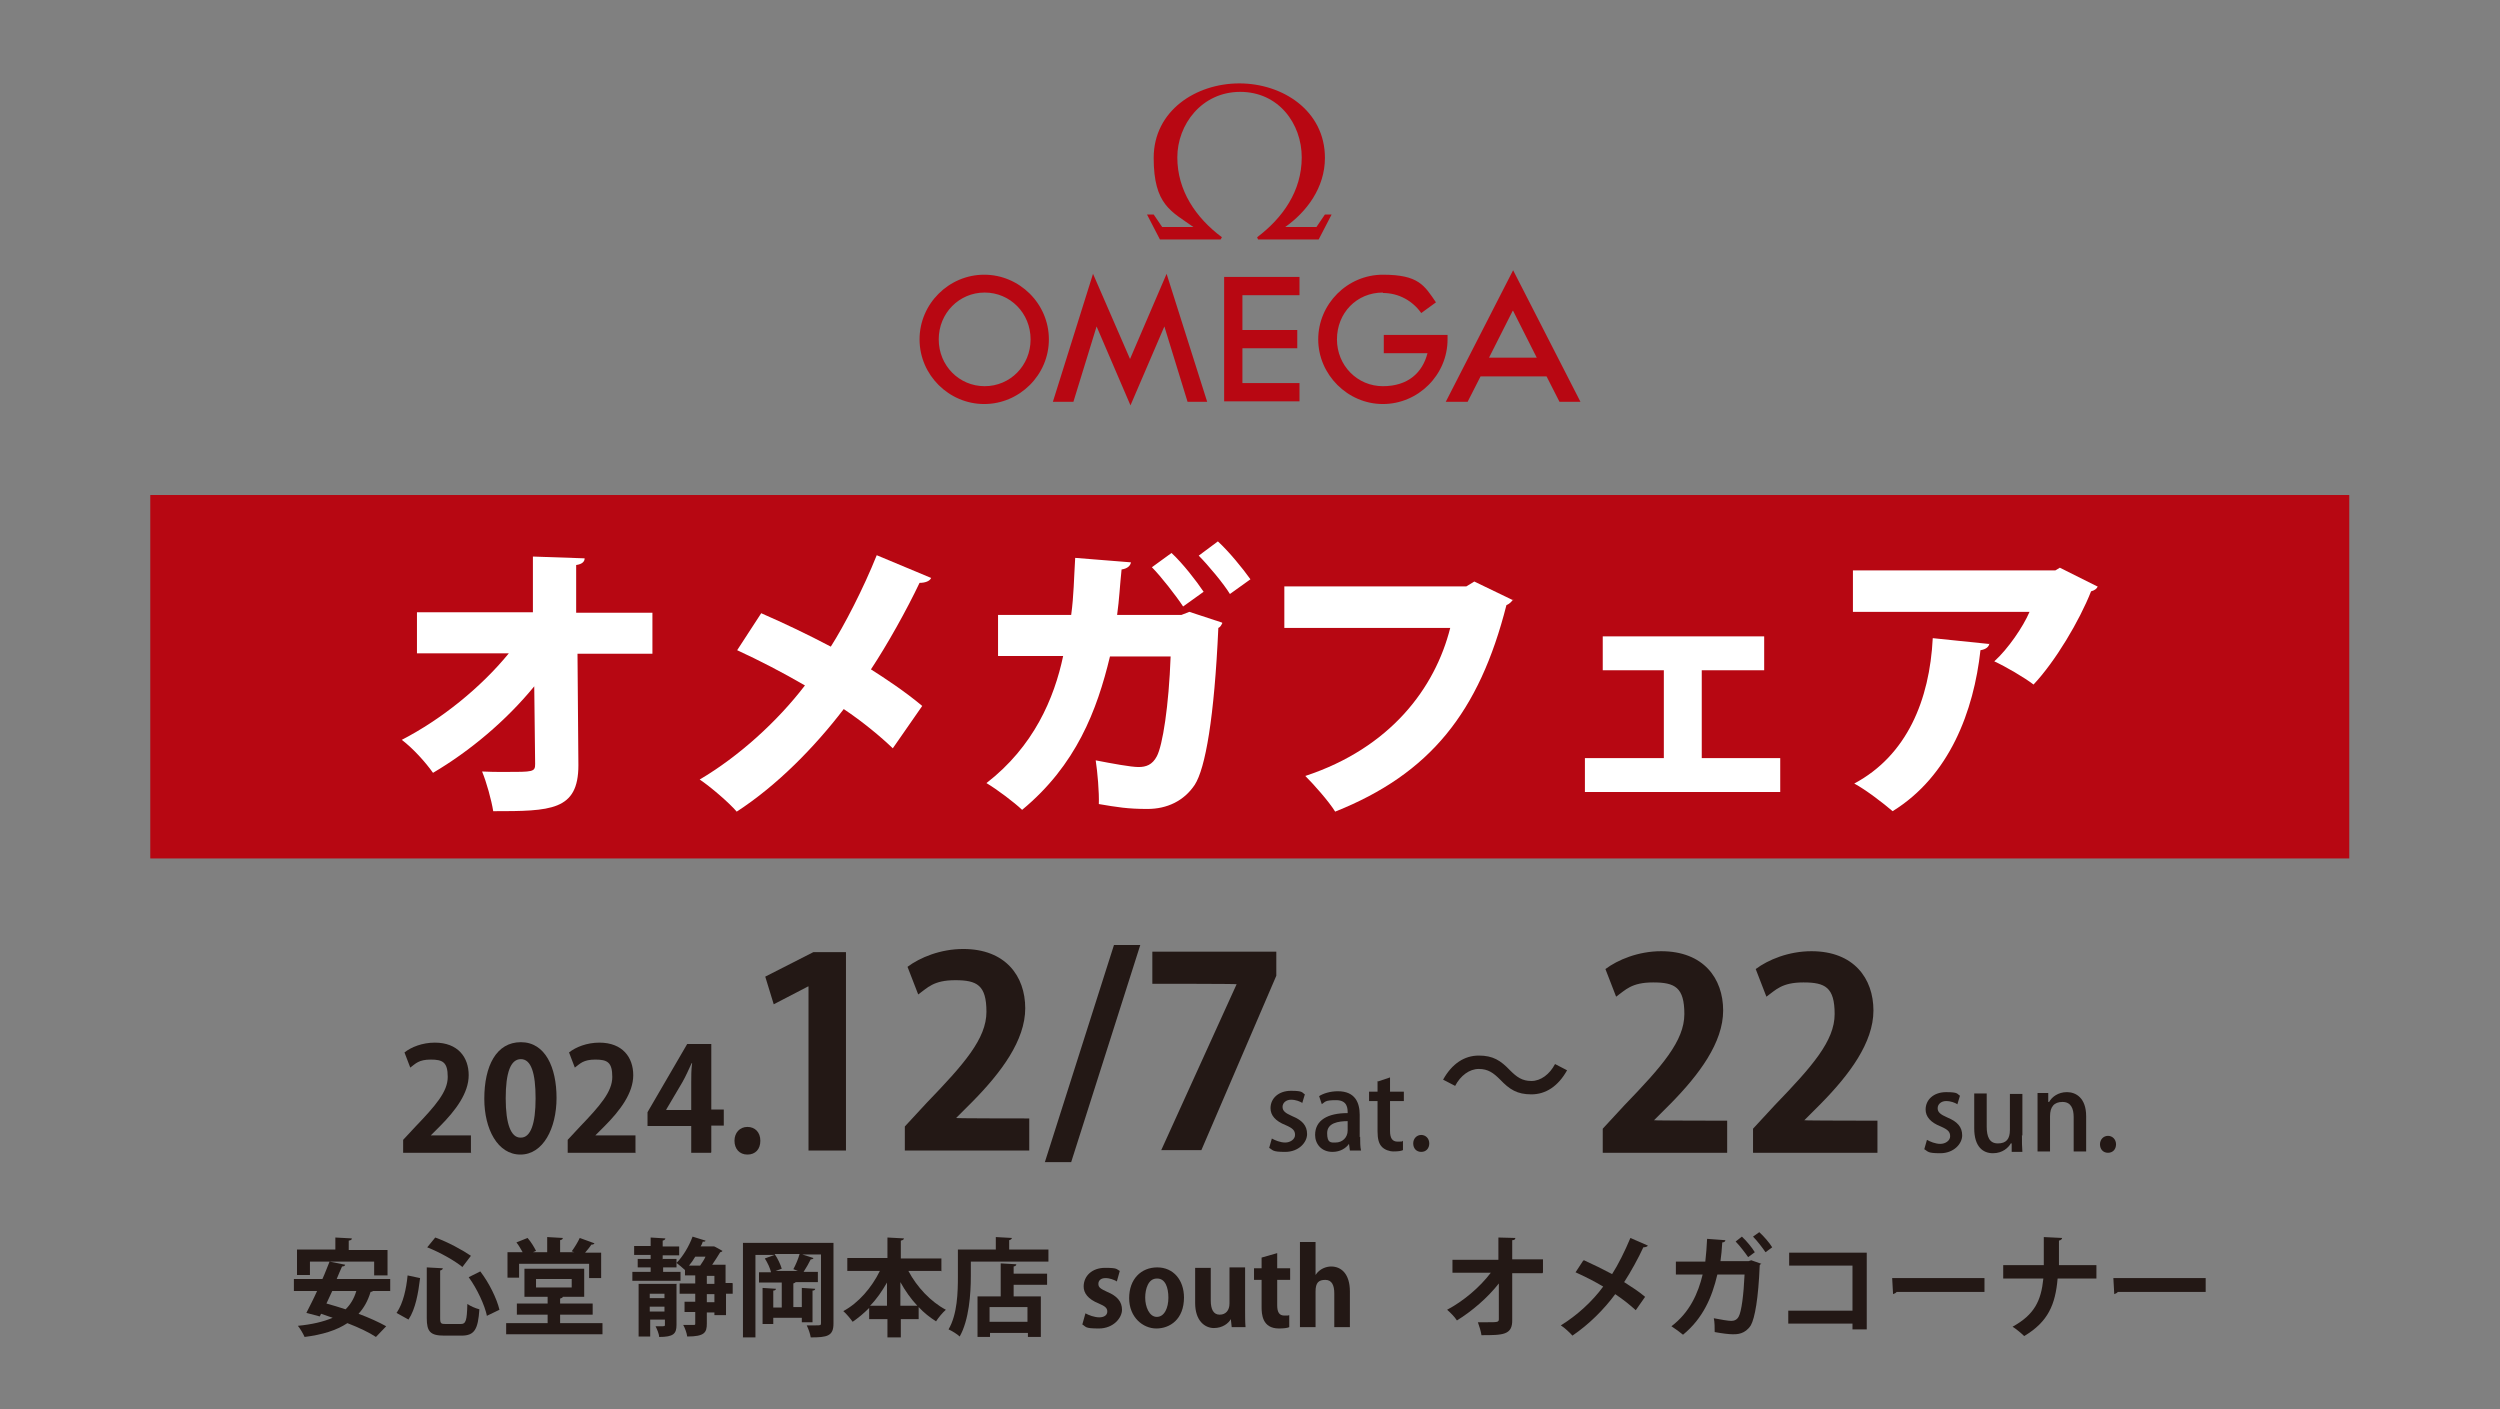 <?xml version="1.0" encoding="UTF-8"?>
<svg id="_レイヤー_2" xmlns="http://www.w3.org/2000/svg" width="560.6" height="316" version="1.1" viewBox="0 0 560.6 316">
  <rect x="0" y="0" width="560.6" height="316" fill="#808080" stroke="none"/>
  <!-- Generator: Adobe Illustrator 29.0.1, SVG Export Plug-In . SVG Version: 2.1.0 Build 192)  -->
  <defs>
    <style>
      .st0 {
        fill: #231815;
      }

      .st1 {
        fill: #b70712;
      }

      .st2 {
        fill: #fff;
      }

      .st3 {
        fill: #b80712;
      }
    </style>
  </defs>
  <g>
    <path class="st3" d="M278.1,20.6c8.6,0,13.8,7.1,13.8,14.7s-4.3,13.6-10,17.9l.2.5h13.6l2.9-5.6h-1.5l-1.9,2.8h-7c4.8-3.4,8.9-8.8,8.9-15.5,0-10.6-9.5-16.7-19.2-16.7s-19.2,6.1-19.2,16.7,4,12,8.9,15.5h-7l-1.9-2.8h-1.5l2.9,5.6h13.6l.3-.5c-5.9-4.4-10-10.5-10-17.9s5.5-14.7,14.1-14.7h0ZM206.2,76.1c0,8,6.6,14.5,14.5,14.5s14.5-6.5,14.5-14.5-6.6-14.5-14.5-14.5-14.5,6.5-14.5,14.5h0ZM240.7,90.1l5.2-16.9,7.6,17.7,7.6-17.7,5.2,16.9h4.4l-9.1-28.7-8.2,19.1-8.3-19.1-9,28.7h4.4ZM231.1,76.1c0,5.9-4.6,10.5-10.3,10.5s-10.3-4.6-10.3-10.5,4.6-10.5,10.3-10.5,10.3,4.6,10.3,10.5h0ZM329.1,90.1l2.9-5.7h14.8l2.9,5.7h4.7l-15.1-29.5-15.1,29.5h4.7ZM310.1,65.6c-5.9,0-10.3,4.6-10.3,10.5s4.6,10.5,10.3,10.5,8.9-3.1,10-7.4h-9.8v-4.1h14.3v1c0,8-6.6,14.5-14.5,14.5s-14.5-6.6-14.5-14.5,6.5-14.5,14.5-14.5,9.3,2.4,11.9,6.2l-3.3,2.4c-1.9-2.7-5-4.5-8.6-4.5h0ZM274.5,62.1v27.9h16.9v-4.1h-12.8v-7.8h12.3v-4.1h-12.3v-7.8h12.8v-4.1h-16.9ZM339.3,69.7l5.3,10.5h-10.7l5.3-10.5h0Z"/>
    <rect class="st1" x="33.7" y="111" width="493.1" height="81.5"/>
    <path class="st2" d="M146.4,146.6h-16.9l.2,25c0,10.2-6.2,10.3-19.1,10.3-.4-2.5-1.5-6.5-2.5-8.9,1.6.1,3.4.1,5.1.1,6.4,0,6.8,0,6.8-1.8l-.2-17.4c-6.3,7.7-14.4,14.5-22.7,19.4-1.7-2.4-4.4-5.4-7-7.4,8.9-4.6,17.7-11.7,24-19.4h-20.6v-9.2h26v-12.5l11.6.4c0,.7-.5,1.3-1.9,1.5v10.7h17.1v9.2h0Z"/>
    <path class="st2" d="M170.9,137.6c4.8,2.1,10.1,4.6,15.4,7.4,3-4.7,7.3-13,10.3-20.5l12.2,5.1c-.3.7-1.3,1.1-2.6,1.1-2.9,6.1-7.2,13.8-10.9,19.4,3,1.9,7.7,5,11.5,8.2l-6.6,9.5c-2.7-2.6-6.8-6-11-8.8-6.5,8.5-14.9,17.1-24,23-1.7-2-5.9-5.6-8.3-7.2,8.8-5.2,17.4-13,23.6-21.1-5-2.9-10.2-5.6-15.2-7.9l5.4-8.3h0Z"/>
    <path class="st2" d="M274.1,139.7c-.2.4-.4.9-.9,1.1-.9,20.1-2.9,31.5-5.3,35.2-2.4,3.6-6.2,5.4-10.6,5.4s-6.8-.4-10.9-1.1c.1-2.6-.3-7.2-.7-9.8,3.6.7,7.9,1.5,9.6,1.5s3.1-.5,4.1-2.4c1.3-2.4,2.7-11.3,3.1-22.4h-13.6c-2.9,12.1-7.6,24.4-19.7,34.4-1.8-1.7-5.5-4.5-8-6,10.6-8.2,15.2-19,17.2-28.5h-14.6v-9.2h16.4c.6-4.4.6-8,.9-12.8l12.5,1c-.1.7-.7,1.4-2.1,1.6-.4,3.8-.5,6.6-1,10.2h14.4l1.8-.7,7.3,2.4h0ZM262.7,124c2.5,2.3,5.6,6.3,7.2,8.7l-4.6,3.3c-1.5-2.3-5-6.8-7-8.8l4.4-3.2h0ZM273.1,121.4c2.5,2.3,5.6,6.1,7.3,8.5l-4.6,3.3c-1.4-2.3-4.9-6.5-7-8.6l4.3-3.2h0Z"/>
    <path class="st2" d="M339.3,134.4c-.3.5-.8,1-1.5,1.3-6.1,24-17.1,37.8-38.4,46.3-1.5-2.4-4.8-6.1-6.7-8,19.1-6.3,29.1-19.7,32.5-33.2h-37.2v-9.3h40.8l1.8-1.1,8.7,4.2h0Z"/>
    <path class="st2" d="M395.6,142.7v7.6h-14v19.7h17.6v7.6h-43.8v-7.6h17.7v-19.7h-13.7v-7.6h36.3Z"/>
    <path class="st2" d="M470.4,131.5c-.2.5-.7.9-1.5,1.1-2.6,6.6-8,15.7-12.9,20.9-2.1-1.6-6.2-4-8.8-5.2,3.1-2.8,6.5-7.8,7.9-11.1h-39.6v-9.3h45.4l1-.6,8.4,4.2h0ZM446.1,144.3c-.1.7-.7,1.3-2,1.5-1.5,13.6-6.9,28.2-19.7,36.1-2.1-1.8-6-4.8-8.6-6.2,11.8-6.3,16.9-18.7,17.6-32.6l12.6,1.3h0Z"/>
  </g>
  <g>
    <g>
      <path class="st0" d="M105.7,258.5h-15.3v-2.9l2.7-2.9c4.6-4.8,7.3-7.9,7.3-11.2s-1.1-3.9-3.8-3.9-3.4.9-4.6,1.8l-1.3-3.4c1.5-1.2,4-2.2,6.8-2.2,5.2,0,7.6,3.3,7.6,7.3s-2.9,7.9-6.5,11.5l-2,2h0c0,0,9,0,9,0v4Z"/>
      <path class="st0" d="M108.6,246.4c0-7.4,2.7-12.7,8.2-12.7s8,5.7,8,12.5-3,12.7-8.1,12.7-8.1-5.7-8.1-12.5ZM116.8,255.1c2.2,0,3.3-3.1,3.3-8.8s-1-8.8-3.3-8.8-3.4,3-3.4,8.8,1.2,8.8,3.3,8.8h0Z"/>
      <path class="st0" d="M142.6,258.5h-15.3v-2.9l2.7-2.9c4.6-4.8,7.3-7.9,7.3-11.2s-1.1-3.9-3.8-3.9-3.4.9-4.6,1.8l-1.3-3.4c1.5-1.2,4-2.2,6.8-2.2,5.2,0,7.6,3.3,7.6,7.3s-2.9,7.9-6.5,11.5l-2,2h0c0,0,9,0,9,0v4Z"/>
      <path class="st0" d="M159.4,258.5h-4.4v-6h-9.8v-3.1l8.9-15.3h5.4v14.7h2.8v3.6h-2.8v6ZM149.4,248.9h5.6v-6.1c0-1.4,0-3,.2-4.4h-.1c-.7,1.5-1.3,2.9-2.1,4.3l-3.6,6.1h0Z"/>
      <path class="st0" d="M164.7,255.8c0-1.8,1.2-3.1,2.9-3.1s2.9,1.2,2.9,3.1-1.1,3.1-2.9,3.1-2.9-1.3-2.9-3.1Z"/>
    </g>
    <g>
      <path class="st0" d="M181.3,258v-36.8h-.1l-7.7,4-1.9-6.2,10.8-5.5h7.3v44.5h-8.5Z"/>
      <path class="st0" d="M230.8,258h-27.9v-5.4l4.9-5.3c8.4-8.7,13.4-14.4,13.4-20.4s-2.1-7.1-7-7.1-6.2,1.7-8.3,3.2l-2.4-6.2c2.8-2.1,7.4-4,12.5-4,9.5,0,13.9,6.1,13.9,13.3s-5.4,14.4-11.8,20.9l-3.7,3.7h0c0,.1,16.4.1,16.4.1v7.2Z"/>
      <path class="st0" d="M240.2,260.6h-5.9l15.5-48.7h5.9l-15.5,48.7Z"/>
      <path class="st0" d="M258.5,213.4h27.7v5.4l-16.8,39.1h-9l16.9-37.2h0c0-.1-18.9-.1-18.9-.1v-7.2Z"/>
    </g>
    <g>
      <path class="st0" d="M292,247.3c-.5-.3-1.4-.7-2.5-.7s-1.9.7-1.9,1.6.6,1.4,2.2,2.1c2.2.9,3.3,2.1,3.3,4s-1.9,4-4.9,4-2.7-.4-3.6-.9l.6-2.1c.7.4,1.9.9,3,.9s2.2-.7,2.2-1.7-.5-1.5-2.1-2.2c-2.3-.9-3.4-2.2-3.4-3.8,0-2.2,1.8-3.9,4.6-3.9s2.4.4,3.1.8l-.6,2Z"/>
      <path class="st0" d="M305,254.9c0,1.1,0,2.3.2,3.1h-2.5l-.2-1.5h0c-.7,1-2,1.8-3.7,1.8-2.5,0-3.9-1.8-3.9-3.8,0-3.3,2.8-4.9,7.3-4.9,0-1,0-2.9-2.6-2.9s-2.4.4-3.2.9l-.6-1.8c.9-.6,2.5-1.1,4.2-1.1,3.9,0,4.9,2.6,4.9,5.3v5ZM302.3,251.4c-2.2,0-4.7.4-4.7,2.7s.9,2.1,1.9,2.1c1.5,0,2.7-1.1,2.7-2.7v-2.2Z"/>
      <path class="st0" d="M309,242.5l2.7-.9v3.2h3.1v2.1h-3.1v6.7c0,1.6.5,2.4,1.7,2.4s.9,0,1.2-.2v2.1c-.4.2-1.1.3-2.1.3s-2-.4-2.6-1c-.7-.7-1-1.8-1-3.5v-6.8h-1.9v-2.1h1.9v-2.4Z"/>
      <path class="st0" d="M316.9,256.4c0-1.1.8-1.9,1.8-1.9s1.8.8,1.8,1.9-.7,1.9-1.8,1.9-1.8-.8-1.8-1.9Z"/>
    </g>
    <g>
      <path class="st0" d="M438.9,247.6c-.5-.3-1.4-.7-2.5-.7s-1.9.7-1.9,1.6.6,1.4,2.2,2.1c2.2.9,3.3,2.1,3.3,4s-1.9,4-4.9,4-2.7-.4-3.6-.9l.6-2.1c.7.4,1.9.9,3,.9s2.2-.7,2.2-1.7-.5-1.5-2.1-2.2c-2.3-.9-3.4-2.2-3.4-3.8,0-2.2,1.8-3.9,4.6-3.9s2.4.4,3.1.8l-.6,2Z"/>
      <path class="st0" d="M453.4,254.5c0,1.5,0,2.7.1,3.8h-2.4v-1.9h-.2c-.5.9-1.8,2.2-4,2.2s-4.2-1.4-4.2-5.6v-7.8h2.8v7.4c0,2.3.6,3.8,2.5,3.8s2.7-1,2.7-3v-8.1h2.8v9.4Z"/>
      <path class="st0" d="M467.8,258.2h-2.8v-7.7c0-1.9-.6-3.4-2.5-3.4s-2.8,1.1-2.8,3.2v7.9h-2.8v-9.4c0-1.5,0-2.6,0-3.7h2.4v2h.2c.6-1.1,2-2.2,4-2.2s4.3,1.3,4.3,5.4v8Z"/>
      <path class="st0" d="M470.9,256.6c0-1.1.8-1.9,1.8-1.9s1.8.8,1.8,1.9-.7,1.9-1.8,1.9-1.8-.8-1.8-1.9Z"/>
    </g>
    <path class="st0" d="M351.4,240c-2,3.6-4.8,5.4-8,5.4s-4.9-1.1-7-3.3c-1.5-1.5-2.7-2.4-4.8-2.4s-4.1,1.5-5.3,3.8l-2.7-1.4c2-3.6,4.8-5.4,8-5.4s4.9,1.1,7,3.3c1.5,1.5,2.7,2.4,4.8,2.4s4.1-1.5,5.3-3.8l2.7,1.4Z"/>
    <g>
      <path class="st0" d="M387.3,258.5h-27.9v-5.4l4.9-5.3c8.4-8.7,13.4-14.4,13.4-20.4s-2.1-7.1-7-7.1-6.2,1.7-8.3,3.2l-2.4-6.2c2.8-2.1,7.4-4,12.5-4,9.5,0,13.9,6.1,13.9,13.3s-5.4,14.4-11.8,20.9l-3.7,3.7h0c0,.1,16.4.1,16.4.1v7.2Z"/>
      <path class="st0" d="M421,258.5h-27.9v-5.4l4.9-5.3c8.4-8.7,13.4-14.4,13.4-20.4s-2.1-7.1-7-7.1-6.2,1.7-8.3,3.2l-2.4-6.2c2.8-2.1,7.4-4,12.5-4,9.5,0,13.9,6.1,13.9,13.3s-5.4,14.4-11.8,20.9l-3.7,3.7h0c0,.1,16.4.1,16.4.1v7.2Z"/>
    </g>
  </g>
  <g>
    <g>
      <path class="st0" d="M87.7,289.5h-4.1c0,.1-.3.2-.5.2-.6,2-1.5,3.6-2.7,4.9,2.4.9,4.6,1.9,6.2,2.8l-2.3,2.4c-1.5-1-3.8-2.1-6.4-3.1-2.4,1.6-5.6,2.6-9.6,3.1-.3-.7-1-1.9-1.5-2.5,3.1-.3,5.7-.9,7.8-1.8-.9-.3-1.8-.6-2.6-.9l-.3.6-3-.8c.7-1.4,1.6-3.1,2.4-4.9h-5.2v-2.7h6.4c.6-1.3,1.1-2.7,1.6-3.9l3.5.7c0,.2-.3.4-.7.4-.4.9-.8,1.8-1.2,2.8h12v2.7ZM69.5,282.8v3.1h-2.9v-5.7h8.6v-2.7l3.7.2c0,.3-.2.4-.7.5v2.1h8.7v5.7h-3v-3.1h-14.4ZM74.5,289.5c-.4.9-.9,1.9-1.3,2.8,1.4.4,2.8.8,4.3,1.3,1.1-1.1,1.9-2.4,2.4-4.1h-5.4Z"/>
      <path class="st0" d="M89,294.3c1.4-2.1,2.1-5.2,2.4-8.3l2.8.6c-.4,3.3-1,6.9-2.6,9.3l-2.7-1.5ZM95.7,284.2l3.6.2c0,.2-.2.4-.6.5v10.7c0,1.2.2,1.3,1.3,1.3h3.3c1.2,0,1.4-.8,1.5-4.5.7.5,1.9,1,2.7,1.2-.3,4.5-1.1,5.9-4,5.9h-3.9c-3.1,0-3.9-.9-3.9-3.9v-11.4ZM103.8,284.2c-1.8-1.5-5.2-3.4-8-4.5l1.8-2.2c2.8,1,6.1,2.8,8,4.1l-1.9,2.5ZM109.2,295.1c-.5-2.4-2.2-6.1-4.1-8.7l2.6-1.3c2,2.6,3.7,6.1,4.3,8.6l-2.9,1.4Z"/>
      <path class="st0" d="M125.6,296.7h9.5v2.5h-21.6v-2.5h9.3v-1.9h-6.9v-2.5h6.9v-1.5h-5.2v-6.3h13.4v6.3h-4.8c0,.2-.3.3-.6.4v1.1h7.3v2.5h-7.3v1.9ZM116.4,283.3v3.2h-2.6v-5.7h3.4c-.4-.7-.9-1.6-1.4-2.2l2.5-1c.8.9,1.5,2.1,1.9,2.9l-.7.3h3.2v-3.4l3.5.2c0,.3-.2.4-.6.5v2.7h3.2l-.6-.2c.6-.8,1.4-2.1,1.8-3l3.3,1.2c-.1.2-.3.3-.7.3-.3.5-.9,1.2-1.4,1.8h3.6v5.7h-2.7v-3.2h-15.8ZM120.2,286.8v1.9h8v-1.9h-8Z"/>
      <path class="st0" d="M148.7,282.3h3v1.9h-3v1h3.9v2h-10.8v-2h4.1v-1h-2.9v-1.9h2.9v-.9h-3.7v-2h3.7v-1.9l3.3.2c0,.2-.2.4-.6.5v1.3h3.7v2h-3.7v.9ZM151.7,288v9.1c0,2-.7,2.7-3.9,2.7,0-.7-.5-1.8-.8-2.4.4,0,.7,0,1.1,0,.9,0,1,0,1-.3v-1.2h-3.3v3.8h-2.6v-11.8h8.6ZM149,290.1h-3.3v1h3.3v-1ZM145.7,294.1h3.3v-1.1h-3.3v1.1ZM164.3,287.8v2.3h-1.5v4.8h-2.6v-.6h-1.7v2.5c0,2-.5,2.9-4.4,2.9-.1-.8-.5-1.9-.9-2.6,1,0,1.9,0,2.3,0s.4,0,.4-.4v-2.5h-2.4v-2.3h2.4v-1.8h-3.5v-2.3h3.5v-1.8h-2.3v-1.2c-.5-.5-1.4-1.2-1.9-1.6,1.4-1.4,2.8-3.7,3.6-5.9l2.9.9c0,.2-.3.3-.6.2-.1.4-.3.8-.5,1.1h3c0-.1,1.9,1,1.9,1,0,.1-.3.3-.5.3-.5.8-1.1,1.8-1.8,2.8h3v4.1h1.5ZM157,283.8c.4-.6.9-1.3,1.2-2h-2.3c-.4.7-.9,1.4-1.4,2h2.4ZM158.5,286.1v1.8h1.7v-1.8h-1.7ZM160.2,292v-1.8h-1.7v1.8h1.7Z"/>
      <path class="st0" d="M186.9,278.6v18.2c0,2.8-1.4,3.1-5.1,3.1-.1-.7-.5-1.9-.9-2.7.7,0,1.4,0,2,0,1.1,0,1.2,0,1.2-.5v-15.4h-4.2l2.5.8c0,.2-.3.3-.6.3-.4.8-1,1.9-1.6,2.8h3.2v2.3h-5c0,.1-.2.2-.5.3v5.3h1.9v-4.3l3,.2c0,.2-.2.4-.6.4v7.1h-2.4v-1h-6.4v1.4h-2.4v-8.1l3,.2c0,.2-.2.4-.6.4v3.8h1.9v-5.6h-5.1v-2.3h2.7c-.2-.9-.8-2.2-1.4-3.1l2.2-.8h-4.3v18.5h-2.8v-21.2h20.3ZM179.2,285.1l-1.3-.5c.5-.9,1.1-2.3,1.4-3.4h-5.6c.7,1,1.3,2.3,1.6,3.3l-1.4.5h5.3Z"/>
      <path class="st0" d="M211,285h-7.3c1.9,3.6,5,6.9,8.4,8.7-.7.6-1.7,1.8-2.2,2.6-1.4-.9-2.7-1.9-3.9-3.2v2.7h-4v4.1h-3v-4.1h-4.1v-2.5c-1.2,1.2-2.4,2.2-3.7,3.1-.5-.7-1.4-1.8-2.1-2.4,3.4-1.8,6.4-5.3,8.2-9h-7.3v-2.9h9v-4.6l3.7.2c0,.2-.2.4-.7.5v4h9.1v2.9ZM198.9,287.6c-1.1,1.9-2.3,3.7-3.8,5.2h3.8v-5.2ZM201.9,292.8h3.8c-1.4-1.5-2.7-3.3-3.8-5.3v5.3Z"/>
      <path class="st0" d="M226.4,280.2h8.7v2.7h-17.4v3.3c0,3.9-.4,9.8-2.5,13.5-.5-.5-1.8-1.3-2.5-1.6,2-3.4,2.1-8.4,2.1-11.9v-6h8.5v-2.8l3.6.2c0,.2-.2.4-.6.5v2.1ZM227.9,283.5c0,.3-.2.4-.6.5v1.6h7.5v2.5h-7.5v2.6h6.1v9.1h-2.9v-.9h-8.5v.9h-2.8v-9.1h5.2v-7.4l3.5.2ZM230.4,296.4v-3.3h-8.5v3.3h8.5Z"/>
      <path class="st0" d="M250.4,287.3c-.6-.3-1.5-.7-2.5-.7s-1.6.5-1.6,1.3.5,1.1,2,1.8c2.2.9,3.3,2.2,3.3,4s-1.9,4.2-5.2,4.2-2.8-.4-3.7-.9l.7-2.5c.7.4,2,.9,3.1.9s1.8-.5,1.8-1.3-.5-1.2-1.9-1.8c-2.5-1-3.4-2.4-3.4-3.8,0-2.4,1.9-4.2,4.8-4.2s2.5.3,3.3.7l-.7,2.5Z"/>
      <path class="st0" d="M265.5,290.9c0,5-3.2,7-6.2,7s-6.1-2.5-6.1-6.8,2.7-6.9,6.3-6.9,6,2.8,6,6.8ZM259.4,286.7c-1.9,0-2.6,2.3-2.6,4.3s.9,4.3,2.6,4.3,2.6-2,2.6-4.3-.7-4.3-2.5-4.3Z"/>
      <path class="st0" d="M279.2,293.6c0,1.6,0,2.9.1,4h-3.1l-.2-1.8h0c-.5.9-1.8,2-3.8,2s-4.2-1.6-4.2-5.6v-7.9h3.5v7.3c0,2,.6,3.2,2,3.2s2.2-1,2.2-2.5v-8.1h3.5v9.2Z"/>
      <path class="st0" d="M282.9,282l3.5-1v3.4h2.9v2.6h-2.9v5.7c0,1.6.5,2.3,1.6,2.3s.8,0,1.1-.1v2.7c-.4.2-1.3.3-2.3.3-3.8,0-3.9-3.3-3.9-4.8v-6.1h-1.7v-2.6h1.7v-2.4Z"/>
      <path class="st0" d="M302.7,297.6h-3.5v-7.6c0-1.7-.5-3-2-3s-2.2.6-2.2,2.6v8h-3.5v-19.1h3.5v7.4h0c.9-1.4,2.4-1.9,3.5-1.9,2.3,0,4.2,1.7,4.2,5.6v7.9Z"/>
    </g>
    <g>
      <path class="st0" d="M345.9,285.5h-6.8v10.4c.1,3.5-2.1,3.5-6.9,3.5-.1-.8-.5-2.1-.8-2.9.6,0,1.4,0,2,0,2.4,0,2.7,0,2.7-.7v-8c-2.5,3.2-6,6.2-9.4,8.3-.5-.8-1.4-1.7-2.2-2.4,3.6-1.9,7.3-5,9.8-8.3h-8.6v-2.9h10.3v-5s3.8.1,3.8.1c0,.3-.2.5-.7.5v4.3h6.9v2.9Z"/>
      <path class="st0" d="M355.2,282.6c2,.9,4.2,2,6.3,3.1,1.3-2,2.9-5.2,4.1-8.1l3.9,1.7c0,.2-.5.4-1,.4-1.1,2.4-2.8,5.5-4.3,7.8,1.4.9,3.3,2.1,4.7,3.3l-2.1,3c-1.2-1.1-2.8-2.4-4.6-3.6-2.5,3.4-5.9,6.8-9.6,9.3-.5-.6-1.8-1.8-2.6-2.3,3.6-2.2,7.1-5.4,9.5-8.7-2-1.2-4.2-2.3-6.2-3.2l1.7-2.6Z"/>
      <path class="st0" d="M394.9,283.3c0,.1-.2.3-.3.4-.3,7.5-1.1,11.9-2,13.5-1.3,2-3.1,2-4,2s-2.5-.2-4.1-.5c0-.9,0-2.3-.2-3.1,1.5.3,3.3.6,3.9.6s1.3-.2,1.7-1c.6-1.1,1.1-4.8,1.3-9.4h-6.1c-1.2,5.1-3.2,9.8-7.7,13.5-.6-.5-1.8-1.4-2.6-1.9,4.1-3.1,6-7.4,7-11.6h-6v-2.9h6.6c.2-1.7.3-3.2.4-5.1l4.1.3c0,.3-.3.5-.7.5-.1,1.6-.2,2.8-.4,4.2h6.3l.6-.2,2.3.8ZM390.6,277.3c1,.9,2.3,2.5,2.9,3.5l-1.5,1.1c-.6-.9-2-2.7-2.8-3.5l1.4-1.1ZM394.5,276.3c1,.9,2.3,2.4,2.9,3.4l-1.5,1.1c-.6-.9-1.9-2.6-2.8-3.5l1.4-1Z"/>
      <path class="st0" d="M418.6,280.9v17.2h-3.2v-1.3h-14.4v-2.9h14.4v-10.1h-14.2v-2.9h17.5Z"/>
      <path class="st0" d="M424.3,286.6h20.7v3.1h-19.7c-.1.2-.5.4-.8.5l-.2-3.6Z"/>
      <path class="st0" d="M470,286.7h-8.6c-.5,5.8-2.1,9.7-7.5,12.9-.6-.6-1.8-1.6-2.6-2.1,4.9-2.7,6.4-5.8,6.9-10.8h-9v-3h9.1c0-.9,0-3.6,0-6.3l4.1.2c0,.3-.3.5-.7.6,0,2,0,3.8,0,5.5h8.4v3Z"/>
      <path class="st0" d="M473.9,286.6h20.7v3.1h-19.7c-.1.2-.5.4-.8.5l-.2-3.6Z"/>
    </g>
  </g>
</svg>
